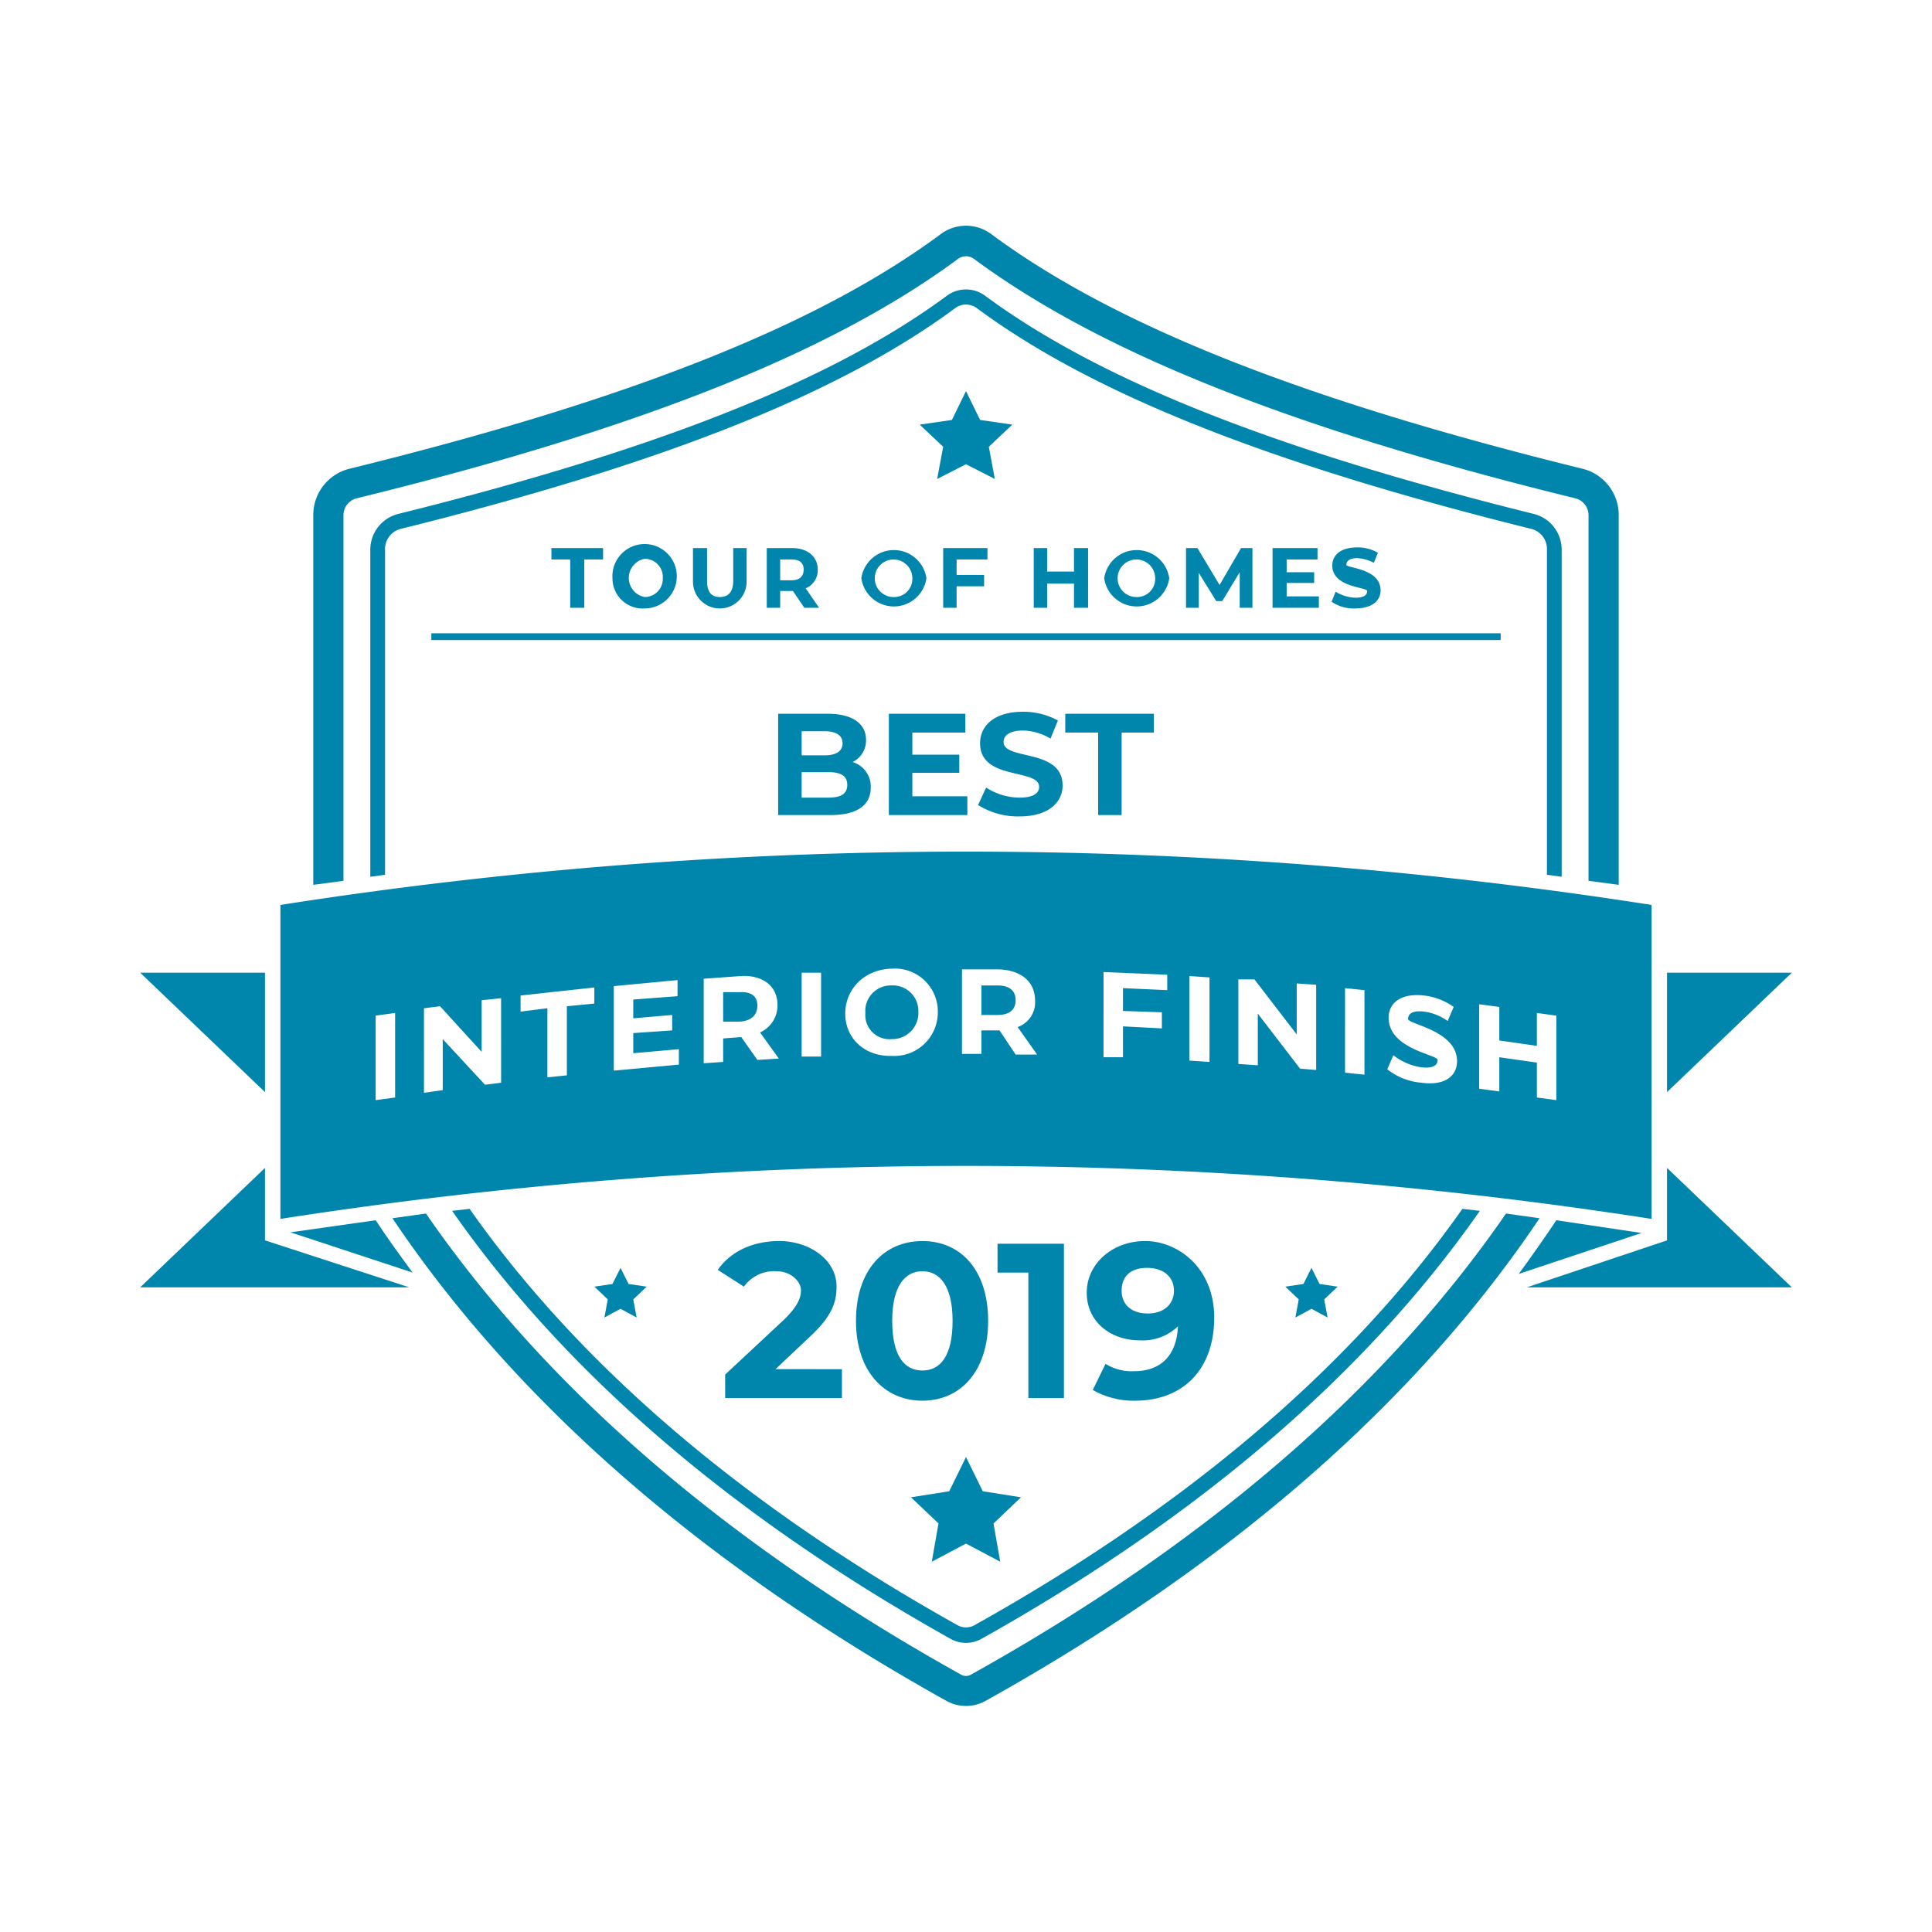 <svg xmlns="http://www.w3.org/2000/svg" viewBox="0 0 288 288"><g id="TOH_2019" data-name="TOH 2019"><polygon points="144 217.2 146.5 222.3 152.2 223.2 148.1 227.1 149.1 232.8 144 230.1 138.9 232.8 139.9 227.1 135.8 223.2 141.5 222.3 144 217.2" fill="#0085ad"/><polygon points="195.5 189 196.7 191.4 199.4 191.8 197.4 193.7 197.9 196.4 195.5 195.1 193.1 196.4 193.6 193.7 191.6 191.8 194.3 191.4 195.5 189" fill="#0085ad"/><polygon points="92.5 189 91.3 191.4 88.6 191.8 90.6 193.7 90.1 196.4 92.5 195.1 94.9 196.4 94.4 193.7 96.4 191.8 93.7 191.4 92.5 189" fill="#0085ad"/><path d="M57.4,130.4V82a3.1,3.1,0,0,1,2.5-3.2c39-9.7,65.2-20.1,82.4-32.8a2.7,2.7,0,0,1,3.4,0c17.2,12.7,43.4,23.1,82.4,32.8a3.1,3.1,0,0,1,2.5,3.2v48.4l2.2.3V82a5.5,5.5,0,0,0-4.2-5.4C189.9,67,164,56.7,147,44.2a4.8,4.8,0,0,0-6,0C124,56.7,98.1,67,59.4,76.6A5.5,5.5,0,0,0,55.2,82v48.7Z" fill="#0085ad"/><path d="M218,180.2c-16.6,23.6-41.1,44.4-72.8,62.1a2.6,2.6,0,0,1-2.4,0c-31.7-17.7-56.2-38.5-72.8-62.1l-2.6.3c16.9,24.2,41.8,45.6,74.3,63.8a4.7,4.7,0,0,0,4.6,0c32.5-18.2,57.4-39.6,74.3-63.8Z" fill="#0085ad"/><path d="M51.2,131.3V76.8a2.6,2.6,0,0,1,1.9-2.5C95.5,63.9,124,52.5,142.8,38.6h0a2,2,0,0,1,2.4,0c18.8,13.9,47.3,25.3,89.7,35.7a2.6,2.6,0,0,1,1.9,2.5v54.5l4.5.6V76.8a7.1,7.1,0,0,0-5.3-6.9C194.1,59.6,166.2,48.5,147.9,35a6.3,6.3,0,0,0-7.8,0C121.8,48.5,93.9,59.6,52,69.9a7.1,7.1,0,0,0-5.3,6.9v55.1Z" fill="#0085ad"/><path d="M224.5,180.9c-18,26.1-44.7,49.2-79.7,68.7a1.5,1.5,0,0,1-1.6,0c-35-19.5-61.7-42.6-79.7-68.7l-5,.7c18.4,27.4,46.1,51.6,82.5,71.9a6,6,0,0,0,6,0c36.4-20.3,64.1-44.5,82.5-71.9Z" fill="#0085ad"/><path d="M129.8,117.4c0,2.6-2,4.1-6,4.1H116V106.4h7.4c3.7,0,5.7,1.5,5.7,3.9a3.6,3.6,0,0,1-2,3.3A3.8,3.8,0,0,1,129.8,117.4ZM119.5,109v3.6h3.4c1.7,0,2.7-.6,2.7-1.8s-1-1.8-2.7-1.8Zm6.8,8c0-1.3-.9-1.9-2.8-1.9h-4v3.8h4C125.4,118.9,126.3,118.3,126.3,117Z" fill="#0085ad"/><path d="M144.2,118.7v2.8H132.5V106.4h11.4v2.8H136v3.3h7v2.7h-7v3.5Z" fill="#0085ad"/><path d="M145.8,120l1.2-2.6a9.2,9.2,0,0,0,5,1.5c2.1,0,2.9-.7,2.9-1.6,0-2.8-8.8-.9-8.8-6.5,0-2.6,2.1-4.7,6.4-4.7a10.8,10.8,0,0,1,5.2,1.3l-1.1,2.7a8.3,8.3,0,0,0-4.1-1.2c-2.1,0-2.9.8-2.9,1.7,0,2.8,8.8.9,8.8,6.5,0,2.5-2.1,4.6-6.4,4.6A11.1,11.1,0,0,1,145.8,120Z" fill="#0085ad"/><path d="M163.7,109.2h-4.9v-2.8H172v2.8h-4.8v12.3h-3.5Z" fill="#0085ad"/><polygon points="248.5 184.3 248.5 184.3 248.5 184.9 227.6 191.9 267.1 191.9 248.5 174.1 248.5 184.3" fill="#0085ad"/><path d="M132.9,146.9A3.8,3.8,0,0,0,129,151a3.6,3.6,0,0,0,3.9,3.9,3.9,3.9,0,0,0,4-4.1A3.8,3.8,0,0,0,132.9,146.9Z" fill="#0085ad"/><path d="M43.3,183.7l18.2,6c-1.9-2.6-3.8-5.2-5.5-7.8Z" fill="#0085ad"/><path d="M148.7,146.9h-2.4v4.4h2.4c1.8,0,2.7-.8,2.7-2.2S150.5,146.9,148.7,146.9Z" fill="#0085ad"/><polygon points="248.5 145 248.5 162.8 267.1 145 248.5 145" fill="#0085ad"/><polygon points="39.5 145 20.9 145 39.5 162.8 39.5 145" fill="#0085ad"/><polygon points="39.5 174.1 20.9 191.9 61 191.9 39.5 184.9 39.5 174.1" fill="#0085ad"/><path d="M110.2,147.9h-2.4v4.4h2.4c1.8-.1,2.7-1,2.7-2.4S112,147.8,110.2,147.9Z" fill="#0085ad"/><path d="M232,181.9c-1.8,2.7-3.7,5.4-5.6,8l18.3-6.1Z" fill="#0085ad"/><path d="M246.2,134.9a660.9,660.9,0,0,0-204.4,0v46.8a665,665,0,0,1,204.4,0ZM58.9,163.6,56,164V151.4l2.9-.4Zm15.8-2.2-2.4.3L66,154.9v7.6l-2.8.4V150.3l2.4-.3,6.2,6.8v-7.7l2.9-.3Zm13.9-11.8-4.1.4v10.3l-2.9.3V150.3l-4,.5v-2.4l11-1.2Zm12.6,9.1-9.7.9V147l9.5-.9v2.4l-6.6.5v2.8l5.8-.5v2.3l-5.8.4v3l6.8-.6Zm11.7-.7-2.4-3.4h-.1l-2.6.2v3.5l-2.9.2V145.9l5.5-.4c3.3-.2,5.5,1.5,5.5,4.3a4.4,4.4,0,0,1-2.6,4.1l2.8,3.9Zm9.5-.5h-2.9V145h2.9Zm10.5-.1c-4,.1-6.9-2.6-6.9-6.3s2.9-6.6,6.9-6.7a6.4,6.4,0,0,1,6.9,6.4A6.5,6.5,0,0,1,132.9,157.4Zm18.5-.2-2.4-3.6h-2.7v3.5h-2.9V144.5h5.4c3.4.1,5.5,1.8,5.5,4.7a3.9,3.9,0,0,1-2.6,3.9l2.9,4.1Zm22.6-9.6-6.6-.3v3.4l5.8.2v2.4l-5.8-.3v4.6h-2.9V144.9l9.5.4Zm6.3,10.7-3-.2V145.5l3,.2Zm15.9,1.2-2.4-.2-6.3-8.2v7.7l-2.9-.2V146H187l6.3,8.2v-7.6l2.9.2Zm7.2.7-2.9-.3V147.3l2.9.3Zm8.5,1.2a9.5,9.5,0,0,1-5.1-2l.9-2.1a8.8,8.8,0,0,0,4.2,1.8c1.7.2,2.4-.3,2.4-1.1s-7.3-1.6-7.3-6.3c0-2.1,1.7-3.7,5.3-3.3a9.5,9.5,0,0,1,4.4,1.7l-.9,2.1a7.8,7.8,0,0,0-3.5-1.4c-1.7-.2-2.4.3-2.4,1.1s7.3,1.7,7.3,6.3C217.2,160.3,215.5,161.9,211.9,161.4ZM232,164l-2.9-.4v-5.2l-5.6-.8v5.1l-3-.4V149.7l3,.4v5l5.6.8V151l2.9.4Z" fill="#0085ad"/><path d="M85,83.4H82.2V81.7h7.7v1.7H87.1v7.2H85Z" fill="#0085ad"/><path d="M91.3,86.2a4.8,4.8,0,1,1,4.8,4.5A4.5,4.5,0,0,1,91.3,86.2Zm7.5,0a2.7,2.7,0,0,0-2.7-2.9,2.9,2.9,0,0,0,0,5.7A2.7,2.7,0,0,0,98.8,86.2Z" fill="#0085ad"/><path d="M103.3,86.7v-5h2.1v4.9c0,1.7.7,2.4,1.9,2.4s2-.7,2-2.4V81.7h2v5a4,4,0,0,1-8,0Z" fill="#0085ad"/><path d="M119.9,90.6l-1.7-2.5h-1.9v2.5h-2V81.7h3.8c2.3,0,3.8,1.3,3.8,3.2a2.9,2.9,0,0,1-1.8,2.8l2,2.9ZM118,83.4h-1.7v3.1H118c1.2,0,1.8-.6,1.8-1.6S119.2,83.4,118,83.4Z" fill="#0085ad"/><path d="M128.4,86.2a4.9,4.9,0,0,1,9.7,0,4.9,4.9,0,0,1-9.7,0Zm7.6,0a2.8,2.8,0,1,0-2.7,2.8A2.7,2.7,0,0,0,136,86.2Z" fill="#0085ad"/><path d="M142.6,83.4v2.3h4.1v1.7h-4.1v3.2h-2V81.7h6.6v1.7Z" fill="#0085ad"/><path d="M162.2,81.7v8.9h-2.1V87h-4v3.6h-2V81.7h2v3.5h4V81.7Z" fill="#0085ad"/><path d="M164.6,86.2a4.9,4.9,0,0,1,9.7,0,4.9,4.9,0,0,1-9.7,0Zm7.6,0a2.8,2.8,0,1,0-2.7,2.8A2.7,2.7,0,0,0,172.2,86.2Z" fill="#0085ad"/><path d="M184.8,90.6V85.3l-2.6,4.3h-.9l-2.6-4.2v5.2h-1.9V81.7h1.7l3.3,5.5,3.2-5.5h1.7v8.9Z" fill="#0085ad"/><path d="M196.6,88.9v1.7h-6.9V81.7h6.7v1.7h-4.6v1.9h4.1v1.6h-4.1v2Z" fill="#0085ad"/><path d="M198.5,89.7l.6-1.5a5.9,5.9,0,0,0,3,.9c1.2,0,1.7-.4,1.7-1s-5.2-.5-5.2-3.8c0-1.5,1.2-2.7,3.7-2.7a5.9,5.9,0,0,1,3.1.8l-.6,1.5a5.9,5.9,0,0,0-2.5-.7c-1.2,0-1.6.5-1.6,1s5.1.5,5.1,3.8c0,1.5-1.2,2.7-3.8,2.7A5.8,5.8,0,0,1,198.5,89.7Z" fill="#0085ad"/><rect x="64.3" y="94.4" width="159.4" height="1.01" fill="#0085ad"/><polygon points="144 58.3 146.1 62.6 150.9 63.3 147.4 66.6 148.3 71.4 144 69.2 139.7 71.4 140.6 66.6 137.1 63.3 141.9 62.6 144 58.3" fill="#0085ad"/><path d="M125.5,204.1v4.3H108.1v-3.5l8.9-8.3c2-2,2.4-3.2,2.4-4.3s-1.3-2.8-3.7-2.8a5.5,5.5,0,0,0-4.8,2.3l-3.9-2.5c1.8-2.6,5-4.3,9.2-4.3s8.5,2.6,8.5,6.8c0,2.2-.6,4.3-3.8,7.3l-5.3,5Z" fill="#0085ad"/><path d="M127.6,196.9c0-7.6,4.2-11.9,9.9-11.9s9.8,4.3,9.8,11.9-4.2,11.9-9.8,11.9S127.6,204.5,127.6,196.9Zm14.4,0c0-5.2-1.9-7.4-4.5-7.4s-4.5,2.2-4.5,7.4,1.8,7.4,4.5,7.4S142,202.1,142,196.9Z" fill="#0085ad"/><path d="M158.6,185.4v23h-5.3V189.7h-4.6v-4.3Z" fill="#0085ad"/><path d="M181,196.4c0,7.9-4.8,12.4-11.8,12.4a12.3,12.3,0,0,1-6.3-1.6l1.9-3.9a7.3,7.3,0,0,0,4.3,1.1c3.8,0,6.3-2.2,6.5-6.7a7.5,7.5,0,0,1-5.7,2.1c-4.4,0-7.9-2.8-7.9-7.1s3.8-7.7,8.7-7.7S181,189,181,196.4Zm-6-4c0-2-1.5-3.4-4-3.4s-3.8,1.3-3.8,3.4,1.5,3.4,3.9,3.4S175,194.4,175,192.4Z" fill="#0085ad"/></g></svg>